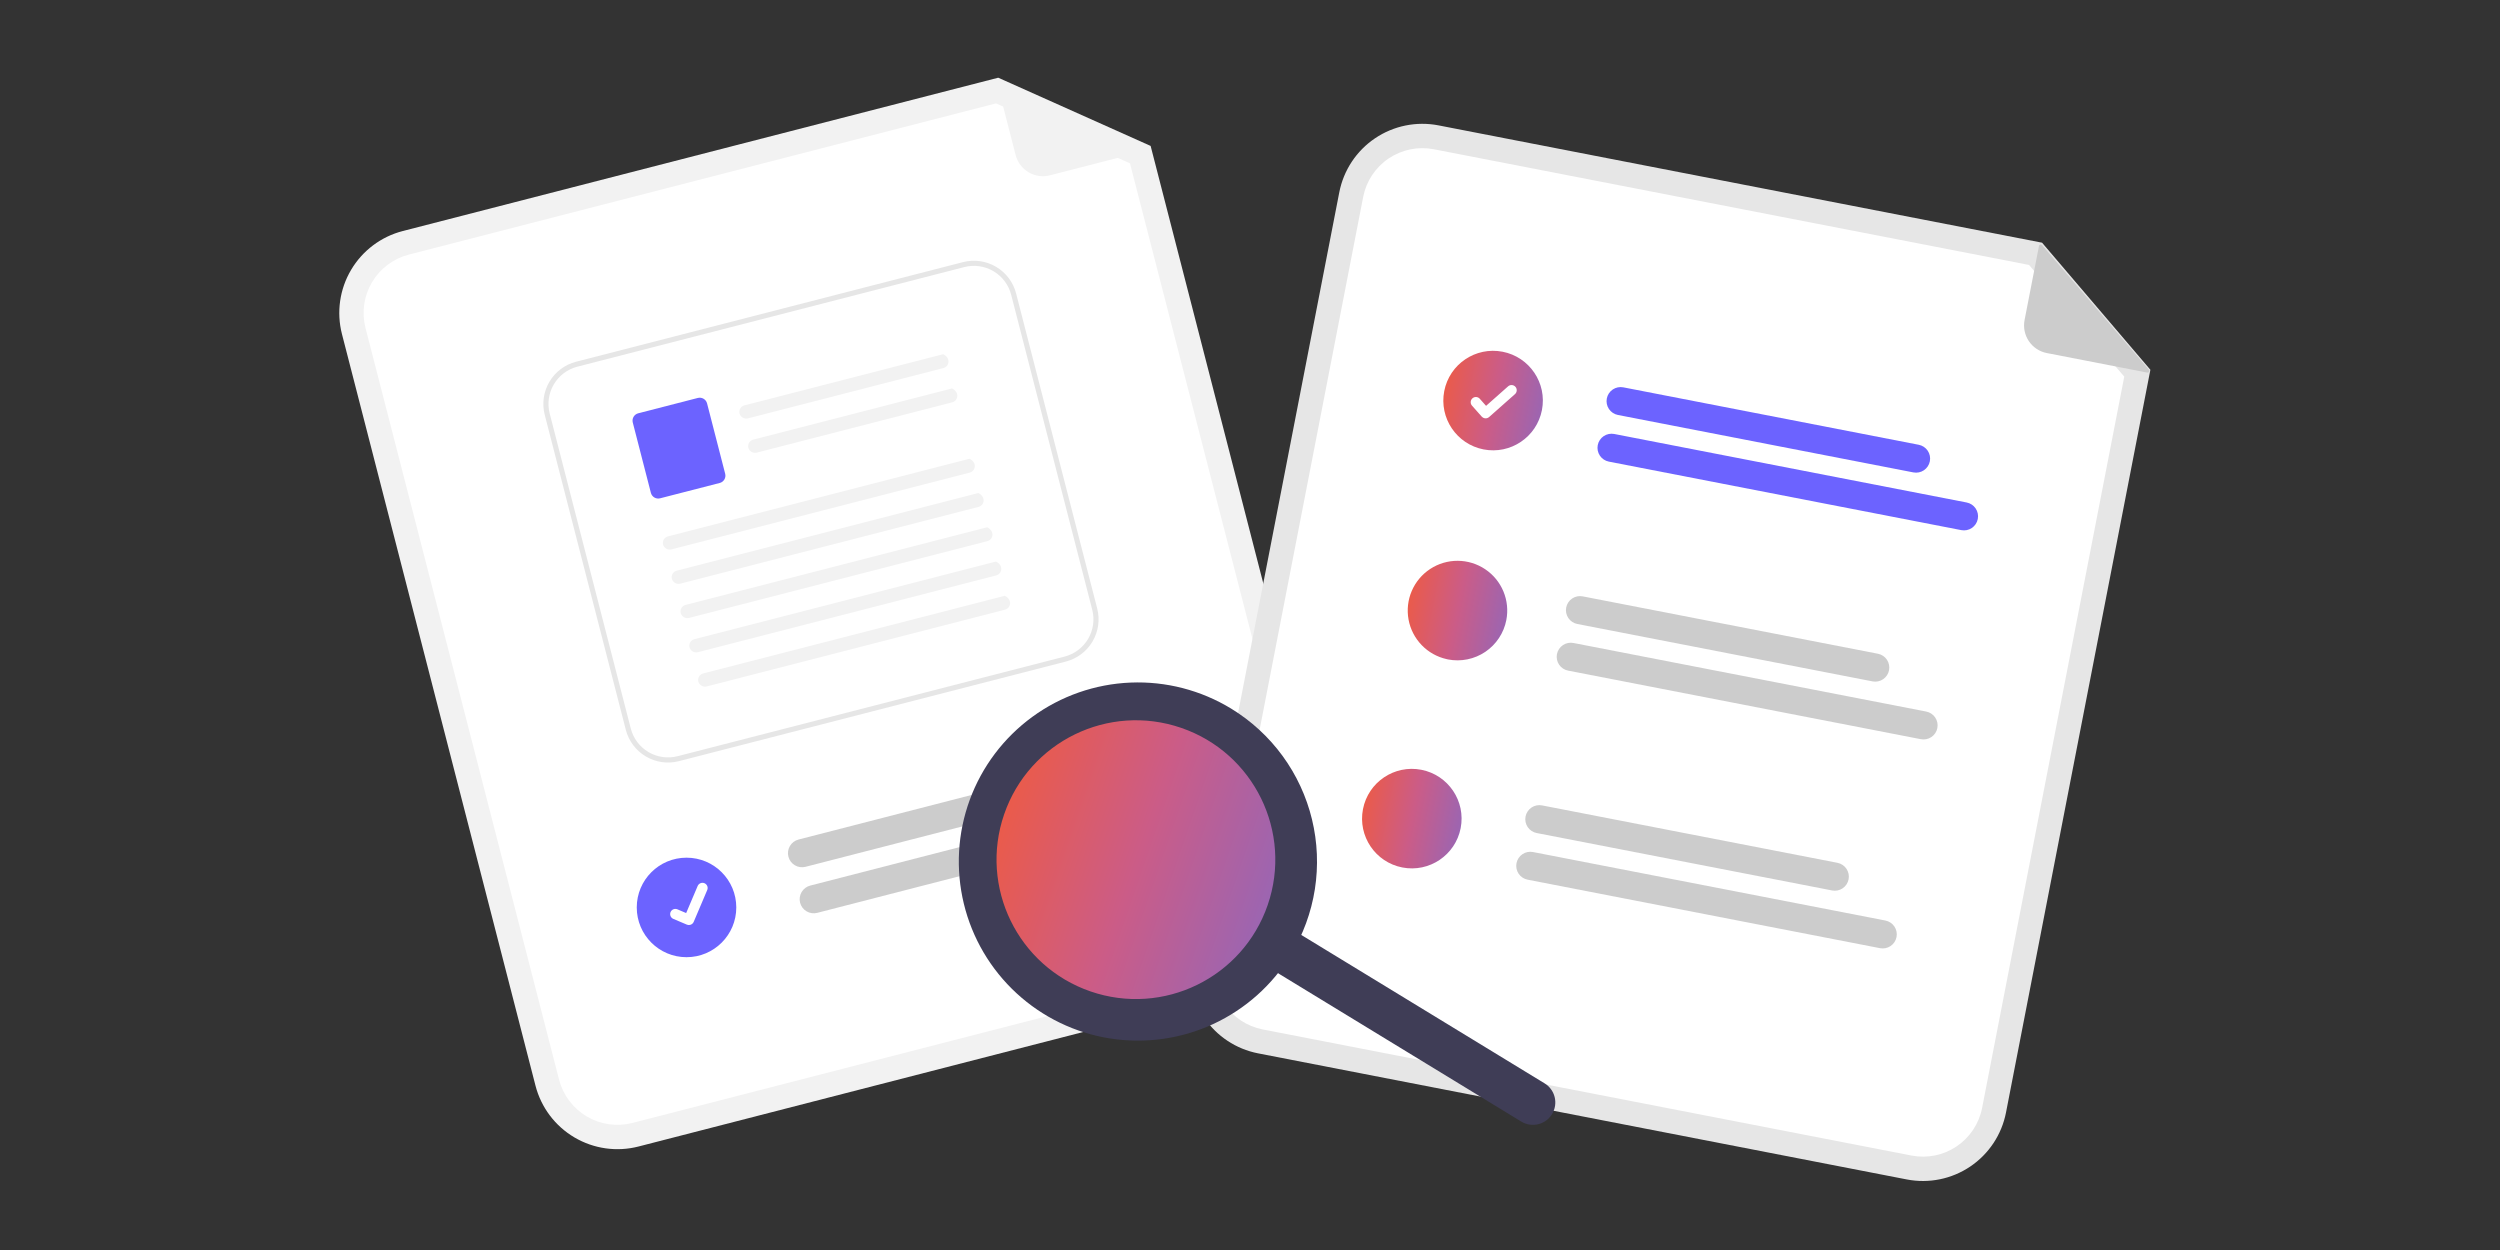 <svg width="280" height="140" viewBox="0 0 280 140" fill="none" xmlns="http://www.w3.org/2000/svg">
<rect x="0" y="0" width="280" height="140" fill="#333333" stroke="none"/>
<path d="M143.197 109.95L71.507 128.41C69.076 129.034 66.496 128.667 64.334 127.39C62.172 126.114 60.605 124.032 59.977 121.602L38.297 37.408C37.674 34.977 38.04 32.397 39.317 30.235C40.593 28.073 42.675 26.506 45.105 25.877L111.801 8.703L128.871 16.344L150.006 98.418C150.629 100.85 150.262 103.43 148.986 105.592C147.71 107.754 145.628 109.321 143.197 109.95Z" fill="#F2F2F2"/>
<path d="M45.783 28.516C44.053 28.964 42.57 30.08 41.661 31.619C40.752 33.159 40.491 34.996 40.935 36.727L62.616 120.922C63.064 122.652 64.18 124.135 65.719 125.044C67.259 125.953 69.096 126.214 70.827 125.77L142.517 107.309C144.248 106.862 145.731 105.746 146.639 104.206C147.548 102.667 147.81 100.83 147.366 99.098L126.558 18.295L111.556 11.579L45.783 28.516Z" fill="white"/>
<path d="M128.688 16.779L117.593 19.636C116.783 19.845 115.924 19.723 115.204 19.298C114.483 18.872 113.962 18.178 113.753 17.368L111.643 9.174C111.634 9.138 111.635 9.1 111.646 9.065C111.657 9.03 111.678 8.998 111.707 8.974C111.735 8.95 111.769 8.935 111.806 8.93C111.842 8.924 111.88 8.93 111.914 8.945L128.719 16.408C128.757 16.424 128.788 16.452 128.809 16.488C128.83 16.523 128.839 16.564 128.836 16.604C128.832 16.645 128.816 16.684 128.79 16.715C128.764 16.746 128.728 16.769 128.688 16.779Z" fill="#F2F2F2"/>
<path d="M122.852 88.678L90.212 97.084C89.808 97.186 89.38 97.123 89.022 96.91C88.664 96.698 88.405 96.352 88.301 95.948C88.197 95.544 88.257 95.116 88.468 94.757C88.679 94.397 89.023 94.136 89.426 94.03L122.065 85.624C122.266 85.571 122.476 85.559 122.682 85.587C122.888 85.615 123.086 85.684 123.265 85.789C123.444 85.894 123.601 86.034 123.726 86.2C123.851 86.366 123.942 86.555 123.994 86.756C124.046 86.957 124.058 87.167 124.028 87.372C123.999 87.578 123.929 87.776 123.823 87.955C123.717 88.133 123.576 88.289 123.41 88.413C123.243 88.538 123.053 88.628 122.852 88.678Z" fill="#CCCCCC"/>
<path d="M130.477 92.21L91.539 102.237C91.338 102.29 91.129 102.302 90.923 102.274C90.717 102.246 90.519 102.177 90.34 102.072C90.16 101.967 90.004 101.827 89.878 101.661C89.753 101.495 89.662 101.306 89.61 101.105C89.558 100.904 89.547 100.694 89.576 100.489C89.606 100.283 89.676 100.085 89.782 99.906C89.888 99.728 90.028 99.572 90.195 99.448C90.362 99.323 90.551 99.233 90.753 99.183L129.691 89.156C130.095 89.054 130.523 89.116 130.881 89.329C131.239 89.542 131.499 89.888 131.603 90.292C131.707 90.695 131.647 91.123 131.436 91.483C131.225 91.842 130.88 92.103 130.477 92.21Z" fill="#CCCCCC"/>
<path d="M76.891 107.206C79.969 107.206 82.464 104.711 82.464 101.633C82.464 98.555 79.969 96.06 76.891 96.06C73.813 96.06 71.317 98.555 71.317 101.633C71.317 104.711 73.813 107.206 76.891 107.206Z" fill="#6C63FF"/>
<path d="M119.381 74.093L76.032 85.251C74.779 85.572 73.45 85.383 72.337 84.725C71.223 84.068 70.416 82.995 70.092 81.743L61.008 46.453C60.687 45.201 60.877 43.872 61.534 42.759C62.192 41.645 63.264 40.838 64.516 40.514L107.864 29.356C109.117 29.035 110.446 29.224 111.56 29.882C112.673 30.539 113.481 31.612 113.804 32.864L122.888 68.154C123.209 69.407 123.02 70.735 122.362 71.849C121.705 72.962 120.632 73.769 119.381 74.093Z" fill="white"/>
<path d="M119.381 74.093L76.032 85.251C74.779 85.572 73.45 85.383 72.337 84.725C71.223 84.068 70.416 82.995 70.092 81.743L61.008 46.453C60.687 45.201 60.877 43.872 61.534 42.759C62.192 41.645 63.264 40.838 64.516 40.514L107.864 29.356C109.117 29.035 110.446 29.224 111.56 29.882C112.673 30.539 113.481 31.612 113.804 32.864L122.888 68.154C123.209 69.407 123.02 70.735 122.362 71.849C121.705 72.962 120.632 73.769 119.381 74.093ZM64.659 41.069C63.554 41.355 62.608 42.068 62.028 43.05C61.448 44.033 61.282 45.205 61.565 46.31L70.649 81.6C70.935 82.705 71.647 83.651 72.63 84.231C73.613 84.811 74.785 84.978 75.89 84.694L119.238 73.537C120.342 73.251 121.288 72.538 121.868 71.556C122.448 70.573 122.615 69.401 122.332 68.296L113.248 33.006C112.963 31.901 112.25 30.955 111.268 30.375C110.285 29.795 109.113 29.628 108.007 29.912L64.659 41.069Z" fill="#E6E6E6"/>
<path d="M105.666 41.221L83.789 46.853C83.598 46.906 83.393 46.885 83.217 46.793C83.041 46.702 82.906 46.547 82.84 46.36C82.809 46.262 82.798 46.159 82.808 46.057C82.819 45.955 82.85 45.856 82.9 45.766C82.949 45.677 83.017 45.598 83.098 45.535C83.179 45.473 83.272 45.427 83.371 45.401L105.641 39.669C106.541 40.125 106.304 41.057 105.666 41.221L105.666 41.221Z" fill="#F2F2F2"/>
<path d="M106.653 45.058L84.776 50.689C84.585 50.742 84.381 50.721 84.204 50.63C84.028 50.538 83.893 50.383 83.827 50.196C83.796 50.099 83.785 49.995 83.796 49.893C83.806 49.791 83.837 49.692 83.887 49.603C83.936 49.513 84.004 49.434 84.085 49.372C84.166 49.309 84.259 49.264 84.359 49.238L106.628 43.505C107.528 43.961 107.291 44.894 106.653 45.058L106.653 45.058Z" fill="#F2F2F2"/>
<path d="M80.609 54.092L73.933 55.81C73.825 55.838 73.712 55.844 73.602 55.829C73.492 55.813 73.385 55.776 73.289 55.719C73.193 55.663 73.109 55.588 73.043 55.498C72.975 55.409 72.927 55.308 72.899 55.2L70.871 47.322C70.843 47.215 70.837 47.102 70.852 46.992C70.868 46.881 70.905 46.775 70.962 46.679C71.018 46.583 71.094 46.499 71.183 46.432C71.272 46.365 71.373 46.316 71.481 46.289L78.158 44.57C78.376 44.514 78.607 44.547 78.801 44.662C78.995 44.776 79.135 44.963 79.192 45.181L81.22 53.06C81.248 53.168 81.254 53.28 81.239 53.391C81.223 53.501 81.186 53.607 81.129 53.703C81.072 53.799 80.997 53.883 80.908 53.95C80.819 54.017 80.718 54.066 80.609 54.094V54.092Z" fill="#6C63FF"/>
<path d="M108.612 52.932L75.224 61.526C75.032 61.58 74.828 61.559 74.652 61.467C74.476 61.376 74.341 61.221 74.274 61.034C74.243 60.936 74.233 60.833 74.243 60.731C74.253 60.629 74.284 60.53 74.334 60.44C74.384 60.35 74.451 60.272 74.532 60.209C74.614 60.146 74.707 60.101 74.806 60.075L108.588 51.379C109.487 51.835 109.25 52.768 108.612 52.932Z" fill="#F2F2F2"/>
<path d="M109.6 56.77L76.211 65.365C76.02 65.419 75.815 65.397 75.639 65.306C75.463 65.215 75.328 65.06 75.262 64.873C75.231 64.775 75.22 64.672 75.23 64.57C75.241 64.468 75.272 64.369 75.321 64.279C75.371 64.189 75.439 64.111 75.52 64.048C75.601 63.985 75.694 63.94 75.793 63.914L109.575 55.218C110.475 55.674 110.238 56.606 109.6 56.771L109.6 56.77Z" fill="#F2F2F2"/>
<path d="M110.588 60.607L77.199 69.201C77.008 69.255 76.803 69.234 76.627 69.142C76.451 69.05 76.316 68.896 76.25 68.708C76.219 68.611 76.208 68.508 76.219 68.406C76.229 68.303 76.26 68.205 76.31 68.115C76.359 68.025 76.427 67.947 76.508 67.884C76.589 67.821 76.682 67.776 76.782 67.75L110.563 59.054C111.463 59.51 111.226 60.442 110.588 60.607Z" fill="#F2F2F2"/>
<path d="M111.577 64.445L78.187 73.04C77.996 73.093 77.792 73.072 77.616 72.98C77.439 72.889 77.305 72.734 77.238 72.547C77.207 72.449 77.197 72.346 77.207 72.244C77.217 72.142 77.248 72.043 77.298 71.953C77.348 71.864 77.415 71.785 77.496 71.722C77.578 71.66 77.671 71.614 77.77 71.588L111.552 62.893C112.451 63.349 112.214 64.281 111.577 64.445Z" fill="#F2F2F2"/>
<path d="M112.564 68.281L79.175 76.876C78.984 76.929 78.779 76.908 78.603 76.816C78.427 76.725 78.292 76.57 78.225 76.383C78.195 76.285 78.184 76.182 78.194 76.08C78.204 75.978 78.236 75.879 78.285 75.789C78.335 75.7 78.403 75.621 78.484 75.558C78.565 75.496 78.658 75.45 78.757 75.424L112.539 66.728C113.438 67.184 113.202 68.117 112.564 68.281Z" fill="#F2F2F2"/>
<path d="M77.302 103.587C77.18 103.618 77.052 103.609 76.936 103.562L76.929 103.558L75.411 102.915C75.341 102.885 75.277 102.841 75.223 102.787C75.17 102.732 75.127 102.668 75.099 102.597C75.07 102.526 75.056 102.45 75.057 102.374C75.057 102.297 75.073 102.222 75.103 102.151C75.133 102.081 75.177 102.017 75.231 101.964C75.286 101.91 75.35 101.868 75.421 101.839C75.492 101.811 75.568 101.796 75.644 101.797C75.721 101.798 75.796 101.813 75.867 101.843L76.85 102.262L78.139 99.229C78.2 99.087 78.314 98.975 78.457 98.917C78.6 98.859 78.76 98.861 78.903 98.921L78.895 98.941L78.903 98.921C79.045 98.982 79.157 99.096 79.215 99.239C79.272 99.382 79.271 99.542 79.21 99.684L77.694 103.25C77.659 103.332 77.605 103.405 77.537 103.464C77.469 103.522 77.389 103.563 77.302 103.585L77.302 103.587Z" fill="white"/>
<path d="M213.569 132.099L140.901 117.974C138.437 117.492 136.265 116.053 134.861 113.971C133.457 111.89 132.936 109.336 133.413 106.871L150.002 21.528C150.484 19.064 151.923 16.892 154.004 15.489C156.086 14.085 158.639 13.564 161.104 14.04L228.71 27.181L240.843 41.416L224.671 124.61C224.19 127.074 222.75 129.247 220.669 130.651C218.588 132.055 216.034 132.576 213.569 132.099Z" fill="#E6E6E6"/>
<path d="M160.584 16.716C158.829 16.377 157.011 16.748 155.528 17.747C154.046 18.747 153.021 20.294 152.678 22.048L136.089 107.391C135.75 109.147 136.121 110.965 137.121 112.447C138.12 113.929 139.667 114.954 141.422 115.297L214.09 129.422C215.846 129.761 217.664 129.391 219.146 128.391C220.628 127.391 221.653 125.844 221.996 124.09L237.917 42.185L227.254 29.675L160.584 16.716Z" fill="white"/>
<path d="M214.295 52.909L181.21 46.478C180.799 46.398 180.437 46.159 180.203 45.812C179.97 45.465 179.883 45.04 179.963 44.629C180.043 44.219 180.282 43.857 180.629 43.623C180.976 43.389 181.401 43.303 181.812 43.382L214.897 49.814C215.308 49.893 215.67 50.133 215.904 50.48C216.138 50.826 216.224 51.252 216.144 51.662C216.065 52.073 215.825 52.435 215.478 52.669C215.132 52.903 214.706 52.989 214.296 52.909L214.295 52.909Z" fill="#6C63FF"/>
<path d="M219.664 59.374L180.194 51.702C179.784 51.622 179.422 51.383 179.188 51.036C178.954 50.689 178.867 50.264 178.947 49.853C179.027 49.443 179.267 49.081 179.613 48.847C179.96 48.613 180.385 48.527 180.796 48.606L220.266 56.279C220.676 56.358 221.038 56.598 221.272 56.945C221.506 57.291 221.593 57.717 221.513 58.127C221.433 58.538 221.193 58.9 220.847 59.134C220.5 59.368 220.075 59.454 219.664 59.374Z" fill="#6C63FF"/>
<path d="M210.347 73.223L177.263 66.793C176.852 66.713 176.427 66.799 176.08 67.033C175.733 67.267 175.494 67.629 175.414 68.039C175.334 68.45 175.421 68.875 175.655 69.222C175.888 69.569 176.25 69.808 176.661 69.888L209.745 76.319C210.153 76.393 210.574 76.303 210.916 76.069C211.258 75.835 211.494 75.475 211.573 75.068C211.653 74.661 211.568 74.239 211.339 73.894C211.109 73.549 210.753 73.308 210.347 73.223Z" fill="#CCCCCC"/>
<path d="M215.716 79.69L176.247 72.018C176.042 71.975 175.832 71.974 175.627 72.013C175.422 72.053 175.226 72.133 175.053 72.249C174.879 72.364 174.73 72.513 174.614 72.687C174.498 72.861 174.418 73.056 174.378 73.261C174.338 73.466 174.339 73.677 174.382 73.881C174.424 74.086 174.506 74.28 174.624 74.452C174.742 74.624 174.893 74.772 175.068 74.885C175.244 74.999 175.44 75.076 175.645 75.113L215.114 82.785C215.319 82.828 215.53 82.829 215.735 82.79C215.94 82.75 216.135 82.67 216.309 82.555C216.483 82.439 216.632 82.29 216.748 82.116C216.864 81.942 216.944 81.747 216.984 81.542C217.023 81.337 217.022 81.127 216.98 80.922C216.937 80.718 216.855 80.524 216.737 80.351C216.619 80.179 216.468 80.032 216.293 79.918C216.118 79.805 215.922 79.727 215.716 79.69Z" fill="#CCCCCC"/>
<path d="M205.193 99.731L172.108 93.3C171.698 93.221 171.336 92.981 171.102 92.634C170.868 92.288 170.781 91.862 170.861 91.452C170.941 91.041 171.181 90.679 171.527 90.445C171.874 90.211 172.299 90.125 172.71 90.205L205.796 96.636C206.206 96.716 206.568 96.955 206.802 97.302C207.036 97.649 207.123 98.074 207.043 98.485C206.963 98.895 206.723 99.257 206.377 99.491C206.03 99.725 205.605 99.811 205.194 99.732L205.193 99.731Z" fill="#CCCCCC"/>
<path d="M210.564 106.196L171.094 98.524C170.683 98.444 170.321 98.205 170.087 97.858C169.853 97.511 169.767 97.086 169.847 96.675C169.926 96.265 170.166 95.903 170.513 95.669C170.859 95.435 171.285 95.349 171.695 95.428L211.165 103.1C211.576 103.18 211.938 103.42 212.172 103.767C212.406 104.113 212.492 104.539 212.412 104.949C212.332 105.36 212.093 105.722 211.746 105.956C211.399 106.189 210.974 106.276 210.564 106.196Z" fill="#CCCCCC"/>
<path d="M166.162 50.335C169.184 50.922 172.109 48.949 172.697 45.928C173.284 42.906 171.311 39.981 168.289 39.394C165.268 38.806 162.342 40.779 161.755 43.801C161.168 46.822 163.141 49.748 166.162 50.335Z" fill="url(#paint0_linear_1540_6871)"/>
<path d="M166.278 46.846C166.155 46.822 166.043 46.759 165.958 46.666L165.953 46.66L164.859 45.427C164.759 45.311 164.708 45.16 164.719 45.007C164.729 44.855 164.799 44.712 164.914 44.611C165.028 44.509 165.178 44.457 165.331 44.465C165.484 44.474 165.627 44.542 165.73 44.655L166.439 45.456L168.906 43.271C168.963 43.22 169.03 43.181 169.102 43.156C169.174 43.131 169.25 43.121 169.327 43.126C169.403 43.13 169.478 43.15 169.546 43.183C169.615 43.217 169.676 43.264 169.727 43.321L169.712 43.335L169.728 43.32C169.83 43.436 169.882 43.587 169.873 43.741C169.863 43.895 169.793 44.039 169.678 44.142L166.776 46.711C166.709 46.77 166.629 46.813 166.543 46.836C166.456 46.859 166.366 46.862 166.278 46.845L166.278 46.846Z" fill="white"/>
<path d="M168.708 69.448C168.569 70.166 168.289 70.85 167.885 71.461C167.482 72.071 166.961 72.596 166.355 73.006C165.748 73.415 165.067 73.701 164.349 73.847C163.632 73.993 162.893 73.997 162.175 73.857C162.127 73.849 162.081 73.838 162.035 73.824C160.964 73.587 159.988 73.04 159.227 72.251C158.466 71.462 157.955 70.466 157.757 69.388C157.559 68.31 157.684 67.197 158.115 66.19C158.546 65.182 159.265 64.324 160.182 63.723C161.099 63.122 162.172 62.804 163.268 62.81C164.364 62.816 165.434 63.145 166.344 63.756C167.255 64.367 167.964 65.233 168.385 66.245C168.805 67.258 168.918 68.371 168.708 69.448Z" fill="url(#paint1_linear_1540_6871)"/>
<path d="M157.061 97.157C160.082 97.744 163.008 95.771 163.595 92.749C164.182 89.728 162.209 86.803 159.188 86.215C156.166 85.628 153.241 87.601 152.653 90.623C152.066 93.644 154.039 96.57 157.061 97.157Z" fill="url(#paint2_linear_1540_6871)"/>
<path d="M240.493 41.73L229.246 39.543C228.425 39.384 227.701 38.905 227.233 38.211C226.766 37.518 226.593 36.667 226.752 35.846L228.367 27.54C228.374 27.503 228.391 27.47 228.416 27.443C228.442 27.416 228.474 27.396 228.51 27.387C228.546 27.377 228.583 27.378 228.619 27.389C228.654 27.4 228.686 27.421 228.71 27.449L240.68 41.407C240.707 41.438 240.723 41.477 240.727 41.517C240.73 41.558 240.721 41.599 240.701 41.634C240.68 41.67 240.649 41.698 240.612 41.715C240.574 41.732 240.533 41.736 240.493 41.729L240.493 41.73Z" fill="#CCCCCC"/>
<path d="M173.829 124.782C173.482 125.349 172.925 125.756 172.278 125.913C171.632 126.069 170.95 125.963 170.382 125.617L141.126 107.771C140.558 107.425 140.151 106.867 139.994 106.221C139.838 105.575 139.944 104.893 140.291 104.325C140.637 103.757 141.195 103.35 141.841 103.194C142.487 103.037 143.169 103.144 143.737 103.49L172.993 121.335C173.561 121.681 173.968 122.239 174.125 122.885C174.281 123.532 174.175 124.214 173.829 124.782Z" fill="#3F3D56"/>
<path d="M144.572 106.937C142.506 110.325 139.482 113.023 135.882 114.692C132.283 116.36 128.269 116.924 124.349 116.311C120.429 115.699 116.779 113.938 113.86 111.251C110.941 108.564 108.884 105.072 107.95 101.216C107.016 97.36 107.246 93.313 108.611 89.588C109.976 85.863 112.416 82.626 115.621 80.288C118.825 77.949 122.652 76.613 126.616 76.449C130.58 76.285 134.504 77.3 137.891 79.365C140.14 80.737 142.097 82.538 143.65 84.666C145.203 86.794 146.321 89.207 146.942 91.768C147.562 94.328 147.672 96.986 147.266 99.588C146.859 102.191 145.944 104.688 144.572 106.937ZM114.602 88.656C113.053 91.196 112.291 94.139 112.414 97.112C112.537 100.085 113.539 102.955 115.293 105.359C117.048 107.762 119.475 109.592 122.269 110.616C125.063 111.64 128.098 111.812 130.99 111.112C133.882 110.411 136.501 108.868 138.516 106.679C140.531 104.49 141.852 101.752 142.311 98.812C142.771 95.872 142.348 92.862 141.096 90.162C139.845 87.462 137.821 85.195 135.281 83.645C131.874 81.567 127.782 80.928 123.904 81.868C120.026 82.807 116.68 85.249 114.602 88.656Z" fill="#3F3D56"/>
<path d="M122.142 111.04C130.293 113.847 139.175 109.514 141.982 101.363C144.788 93.213 140.456 84.33 132.305 81.524C124.154 78.717 115.272 83.049 112.465 91.2C109.659 99.351 113.991 108.233 122.142 111.04Z" fill="url(#paint3_linear_1540_6871)"/>
<defs>
<linearGradient id="paint0_linear_1540_6871" x1="161.755" y1="43.801" x2="172.697" y2="45.928" gradientUnits="userSpaceOnUse">
<stop stop-color="#EA5B4B"/>
<stop offset="0.505" stop-color="#CB5C87"/>
<stop offset="1" stop-color="#9C65B1"/>
</linearGradient>
<linearGradient id="paint1_linear_1540_6871" x1="157.767" y1="67.322" x2="168.708" y2="69.448" gradientUnits="userSpaceOnUse">
<stop stop-color="#EA5B4B"/>
<stop offset="0.505" stop-color="#CB5C87"/>
<stop offset="1" stop-color="#9C65B1"/>
</linearGradient>
<linearGradient id="paint2_linear_1540_6871" x1="152.653" y1="90.623" x2="163.595" y2="92.75" gradientUnits="userSpaceOnUse">
<stop stop-color="#EA5B4B"/>
<stop offset="0.505" stop-color="#CB5C87"/>
<stop offset="1" stop-color="#9C65B1"/>
</linearGradient>
<linearGradient id="paint3_linear_1540_6871" x1="112.465" y1="91.201" x2="141.981" y2="101.365" gradientUnits="userSpaceOnUse">
<stop stop-color="#EA5B4B"/>
<stop offset="0.505" stop-color="#CB5C87"/>
<stop offset="1" stop-color="#9C65B1"/>
</linearGradient>
</defs>
</svg>

